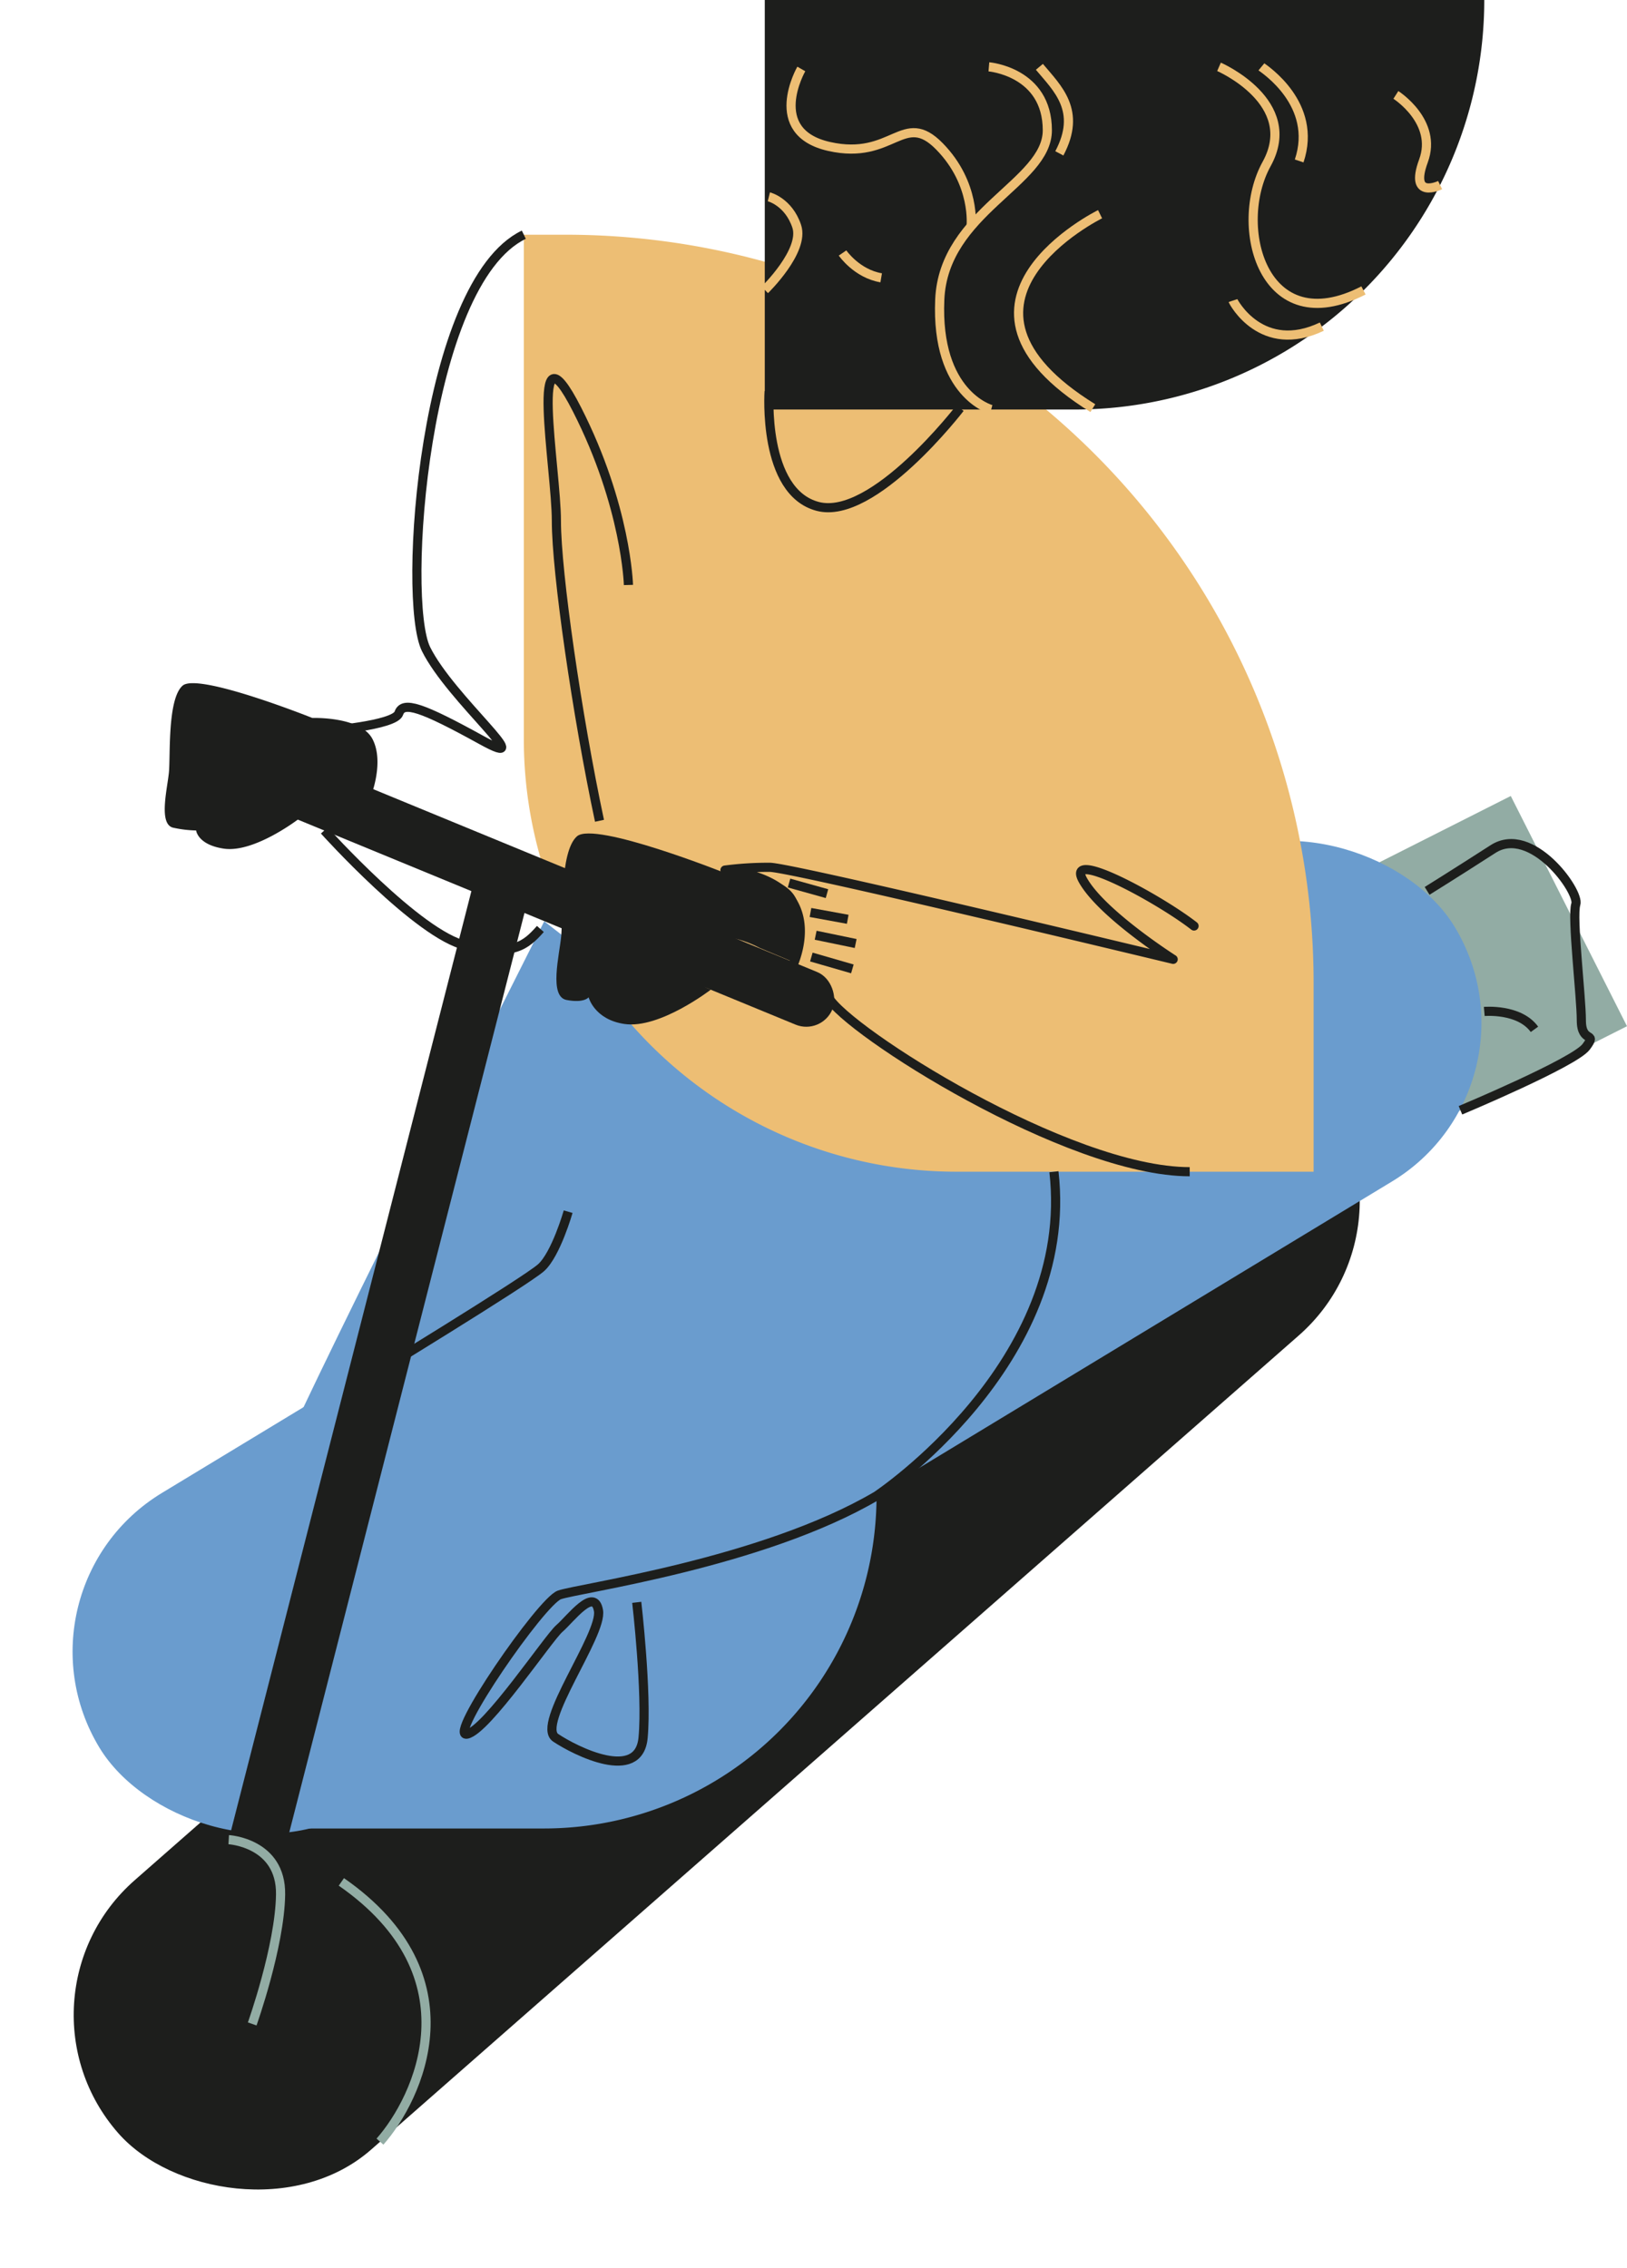 <svg id="Group_1009" data-name="Group 1009" xmlns="http://www.w3.org/2000/svg" width="503.913" height="702.363" viewBox="0 0 503.913 702.363">
  <g id="Group_1010" data-name="Group 1010" transform="translate(0)">
    <rect id="Rectangle_664" data-name="Rectangle 664" width="492.999" height="110.956" rx="55.478" transform="matrix(0.752, -0.66, 0.66, 0.752, 0, 618.96)" fill="#1d1e1c"/>
    <rect id="Rectangle_669" data-name="Rectangle 669" width="66.297" height="79.875" transform="translate(408.733 276.415) rotate(-26.787)" fill="#92aca4"/>
    <rect id="Rectangle_670" data-name="Rectangle 670" width="490.891" height="114.944" rx="57.472" transform="matrix(0.855, -0.518, 0.518, 0.855, 1.03, 492.159)" fill="#6a9cce"/>
    <path id="Rectangle_671" data-name="Rectangle 671" d="M0,0H185.506a0,0,0,0,1,0,0V0A103.016,103.016,0,0,1,82.491,103.016H0a0,0,0,0,1,0,0V0A0,0,0,0,1,0,0Z" transform="translate(85.974 463.31)" fill="#6a9cce"/>
    <path id="Path_950" data-name="Path 950" d="M1044.325,2909.281c.141-5.367,82.969-169.635,82.969-169.635l110.444,85.953Z" transform="translate(-958.732 -2454.299)" fill="#6a9cce"/>
    <path id="Rectangle_672" data-name="Rectangle 672" d="M0,0H12.907A231.705,231.705,0,0,1,244.612,231.705v58.508a0,0,0,0,1,0,0H133.993A133.993,133.993,0,0,1,0,156.221V0A0,0,0,0,1,0,0Z" transform="translate(162.236 72.695)" fill="#edbe74"/>
    <rect id="Rectangle_673" data-name="Rectangle 673" width="368.13" height="17.608" transform="translate(56.883 624.341) rotate(-75.65)" fill="#1d1e1c"/>
    <rect id="Rectangle_674" data-name="Rectangle 674" width="219.198" height="17.608" rx="8.752" transform="matrix(0.925, 0.381, -0.381, 0.925, 58.436, 220.882)" fill="#1d1e1c"/>
    <path id="Rectangle_681" data-name="Rectangle 681" d="M0,0H222.84a0,0,0,0,1,0,0V0A126.841,126.841,0,0,1,96,126.841H0a0,0,0,0,1,0,0V0A0,0,0,0,1,0,0Z" transform="translate(236.867)" fill="#1d1e1c"/>
    <path id="Path_963" data-name="Path 963" d="M1186.4,2724.009s-40.834-16.328-46.28-11.525-4.311,25.01-4.879,30.925-3.847,18.714,1.658,19.76,6.83-.83,6.83-.83,1.758,6.894,11.109,8.27c10.89,1.6,26.762-10.654,26.762-10.654s-7.823-1.9-3.73-11.843c3.832-9.31,18.734-1.12,18.734-1.12l10.79,4.54s4.7-11.947.422-20.052S1186.4,2724.009,1186.4,2724.009Z" transform="translate(-961.425 -2453.454)" fill="#1d1e1c"/>
    <path id="Path_964" data-name="Path 964" d="M1054.411,2674.383s-35.466-14.182-40.2-10.01-3.745,21.722-4.237,26.859-3.341,16.253,1.44,17.161a35.81,35.81,0,0,0,6.99.831s.469,4.436,8.59,5.631c9.46,1.39,23.244-9.253,23.244-9.253s-6.794-1.648-3.24-10.286c3.328-8.087,16.271-.972,16.271-.972l9.372,3.941s4.077-10.376.366-17.414S1054.411,2674.383,1054.411,2674.383Z" transform="translate(-957.659 -2452.008)" fill="#1d1e1c"/>
    <path id="Path_965" data-name="Path 965" d="M1271.39,2466.779s18.1,1.5,18.1,19.646c0,16.337-32.131,25.2-33.315,52.427-1.281,29.47,15.926,34.068,15.926,34.068" transform="translate(-965.112 -2446.079)" fill="none" stroke="#edbe74" stroke-miterlimit="10" stroke-width="2.835"/>
    <path id="Path_966" data-name="Path 966" d="M1306.586,2513.843s-55.257,27.229-2.242,60.061" transform="translate(-965.873 -2447.496)" fill="none" stroke="#edbe74" stroke-miterlimit="10" stroke-width="2.835"/>
    <path id="Path_967" data-name="Path 967" d="M1345.351,2466.779s25.305,11,14.736,30.111-1.174,55.2,30.008,39.139" transform="translate(-967.799 -2446.079)" fill="none" stroke="#edbe74" stroke-miterlimit="10" stroke-width="2.835"/>
    <path id="Path_968" data-name="Path 968" d="M1358.893,2466.779c.8.662,17.617,11.531,11.692,29.15" transform="translate(-968.209 -2446.079)" fill="none" stroke="#edbe74" stroke-miterlimit="10" stroke-width="2.835"/>
    <path id="Path_969" data-name="Path 969" d="M1349.81,2541.421c.16.481,8.906,16.939,27.516,8.07" transform="translate(-967.934 -2448.327)" fill="none" stroke="#edbe74" stroke-miterlimit="10" stroke-width="2.835"/>
    <path id="Path_970" data-name="Path 970" d="M1287.994,2466.779c5.589,6.677,13.2,13.561,6.174,26.8" transform="translate(-966.073 -2446.079)" fill="none" stroke="#edbe74" stroke-miterlimit="10" stroke-width="2.835"/>
    <path id="Path_971" data-name="Path 971" d="M1401.828,2475.746s13.026,8.282,8.543,20.454,5.17,7.481,5.17,7.481" transform="translate(-969.501 -2446.349)" fill="none" stroke="#edbe74" stroke-miterlimit="10" stroke-width="2.835"/>
    <path id="Path_972" data-name="Path 972" d="M1157.753,2952.991s3.26,28.028,1.962,41.953-20.861,4.143-27.068,0,14.556-31.924,13.254-39.386-8.649,2.527-12.11,5.528-22.565,31.573-28.633,32.73,22.982-41.084,28.633-43.123,62.759-9.815,98.23-30.674c0,0,61.791-41.041,54.94-100.4" transform="translate(-960.54 -2456.708)" fill="none" stroke="#1d1e1c" stroke-miterlimit="10" stroke-width="2.835"/>
    <path id="Path_973" data-name="Path 973" d="M1072.328,2884.5s50.277-30.644,54.866-34.808,8.348-17.314,8.348-17.314" transform="translate(-959.575 -2457.092)" fill="none" stroke="#1d1e1c" stroke-miterlimit="10" stroke-width="2.835"/>
    <path id="Path_974" data-name="Path 974" d="M1332.866,2740.582c-10.8-8.415-40.334-24.49-34.335-14.037s27.866,24.362,27.866,24.362-117.812-28.4-124.894-28.5a103.339,103.339,0,0,0-13.914.861s16.3,1.145,21.355,10.571-1.158,20.78-1.158,20.78" transform="translate(-963.049 -2453.78)" fill="none" stroke="#1d1e1c" stroke-linecap="round" stroke-linejoin="round" stroke-width="2.835"/>
    <path id="Path_975" data-name="Path 975" d="M1332.518,2817.94c-37.8,0-106.381-43.8-111.9-54.023" transform="translate(-964.043 -2455.031)" fill="none" stroke="#1d1e1c" stroke-miterlimit="10" stroke-width="2.835"/>
    <path id="Path_976" data-name="Path 976" d="M1260.793,2575.608s-26.825,34.939-44.038,30.443-15.076-35.645-15.076-35.645" transform="translate(-963.469 -2449.2)" fill="none" stroke="#1d1e1c" stroke-miterlimit="10" stroke-width="2.835"/>
    <path id="Path_977" data-name="Path 977" d="M1430.058,2768.436s10.847-.97,15.544,5.543" transform="translate(-970.352 -2455.165)" fill="none" stroke="#1d1e1c" stroke-miterlimit="10" stroke-width="2.835"/>
    <path id="Path_978" data-name="Path 978" d="M1422.134,2797.433s35.292-14.776,38.928-19.654-1.488-.864-1.488-8.208-2.99-32.117-1.709-35.962-13.7-24.772-25.641-17.084-20.416,12.951-20.416,12.951" transform="translate(-969.803 -2453.552)" fill="none" stroke="#1d1e1c" stroke-miterlimit="10" stroke-width="2.835"/>
    <path id="Path_984" data-name="Path 984" d="M1029.113,3032.925s16.291.923,16.062,16.99-8.788,40.082-8.788,40.082" transform="translate(-958.274 -2463.134)" fill="none" stroke="#92aca4" stroke-miterlimit="10" stroke-width="2.835"/>
    <path id="Path_985" data-name="Path 985" d="M1077.042,3126.855c11.829-13.387,30.031-51.245-11.957-80.443" transform="translate(-959.358 -2463.542)" fill="none" stroke="#92aca4" stroke-miterlimit="10" stroke-width="2.835"/>
    <line id="Line_154" data-name="Line 154" x2="11.747" y2="3.278" transform="translate(244.383 273.503)" fill="none" stroke="#1d1e1c" stroke-miterlimit="10" stroke-width="2.835"/>
    <line id="Line_155" data-name="Line 155" x2="11.532" y2="2.108" transform="translate(251.022 282.62)" fill="none" stroke="#1d1e1c" stroke-miterlimit="10" stroke-width="2.835"/>
    <line id="Line_156" data-name="Line 156" x2="12.386" y2="2.563" transform="translate(252.625 289.667)" fill="none" stroke="#1d1e1c" stroke-miterlimit="10" stroke-width="2.835"/>
    <line id="Line_157" data-name="Line 157" x2="12.709" y2="3.671" transform="translate(251.288 296.418)" fill="none" stroke="#1d1e1c" stroke-miterlimit="10" stroke-width="2.835"/>
    <path id="Path_1024" data-name="Path 1024" d="M1121.429,2520.389c-31.015,14.954-37.879,112.973-30.282,128.348s35.785,38.44,17.207,28.19-24.345-12.172-25.626-8.329-23.088,5.516-23.088,5.516,12.438,4.937,12.3,18.164" transform="translate(-959.194 -2447.694)" fill="none" stroke="#1d1e1c" stroke-miterlimit="10" stroke-width="2.835"/>
    <path id="Path_1025" data-name="Path 1025" d="M1059.639,2710.642s29.223,32.482,43.913,35.654,18.363.087,23.008-5.148" transform="translate(-959.194 -2453.426)" fill="none" stroke="#1d1e1c" stroke-miterlimit="10" stroke-width="2.835"/>
    <path id="Path_1026" data-name="Path 1026" d="M1147.022,2703.295c-6.949-32.673-13.351-76.876-13.351-92.894,0-15.971-8.875-64.479,6.4-34.481s15.918,54.342,15.918,54.342" transform="translate(-961.347 -2449.079)" fill="none" stroke="#1d1e1c" stroke-miterlimit="10" stroke-width="2.835"/>
    <path id="Path_1028" data-name="Path 1028" d="M1211.865,2467.46s-11.253,19.521,8.607,24,22.927-11.531,34.206,0,9.772,24.707,9.772,24.707" transform="translate(-963.684 -2446.099)" fill="none" stroke="#edbe74" stroke-miterlimit="10" stroke-width="2.835"/>
    <path id="Path_1035" data-name="Path 1035" d="M1225.131,2526.229s4.395,6.406,11.967,7.687" transform="translate(-964.179 -2447.871)" fill="none" stroke="#edbe74" stroke-miterlimit="10" stroke-width="2.835"/>
    <path id="Path_1036" data-name="Path 1036" d="M1200.3,2537.112s12.447-12.093,9.885-19.713-8.626-9.115-8.626-9.115" transform="translate(-963.43 -2447.33)" fill="none" stroke="#edbe74" stroke-miterlimit="10" stroke-width="2.835"/>
  </g>
</svg>
